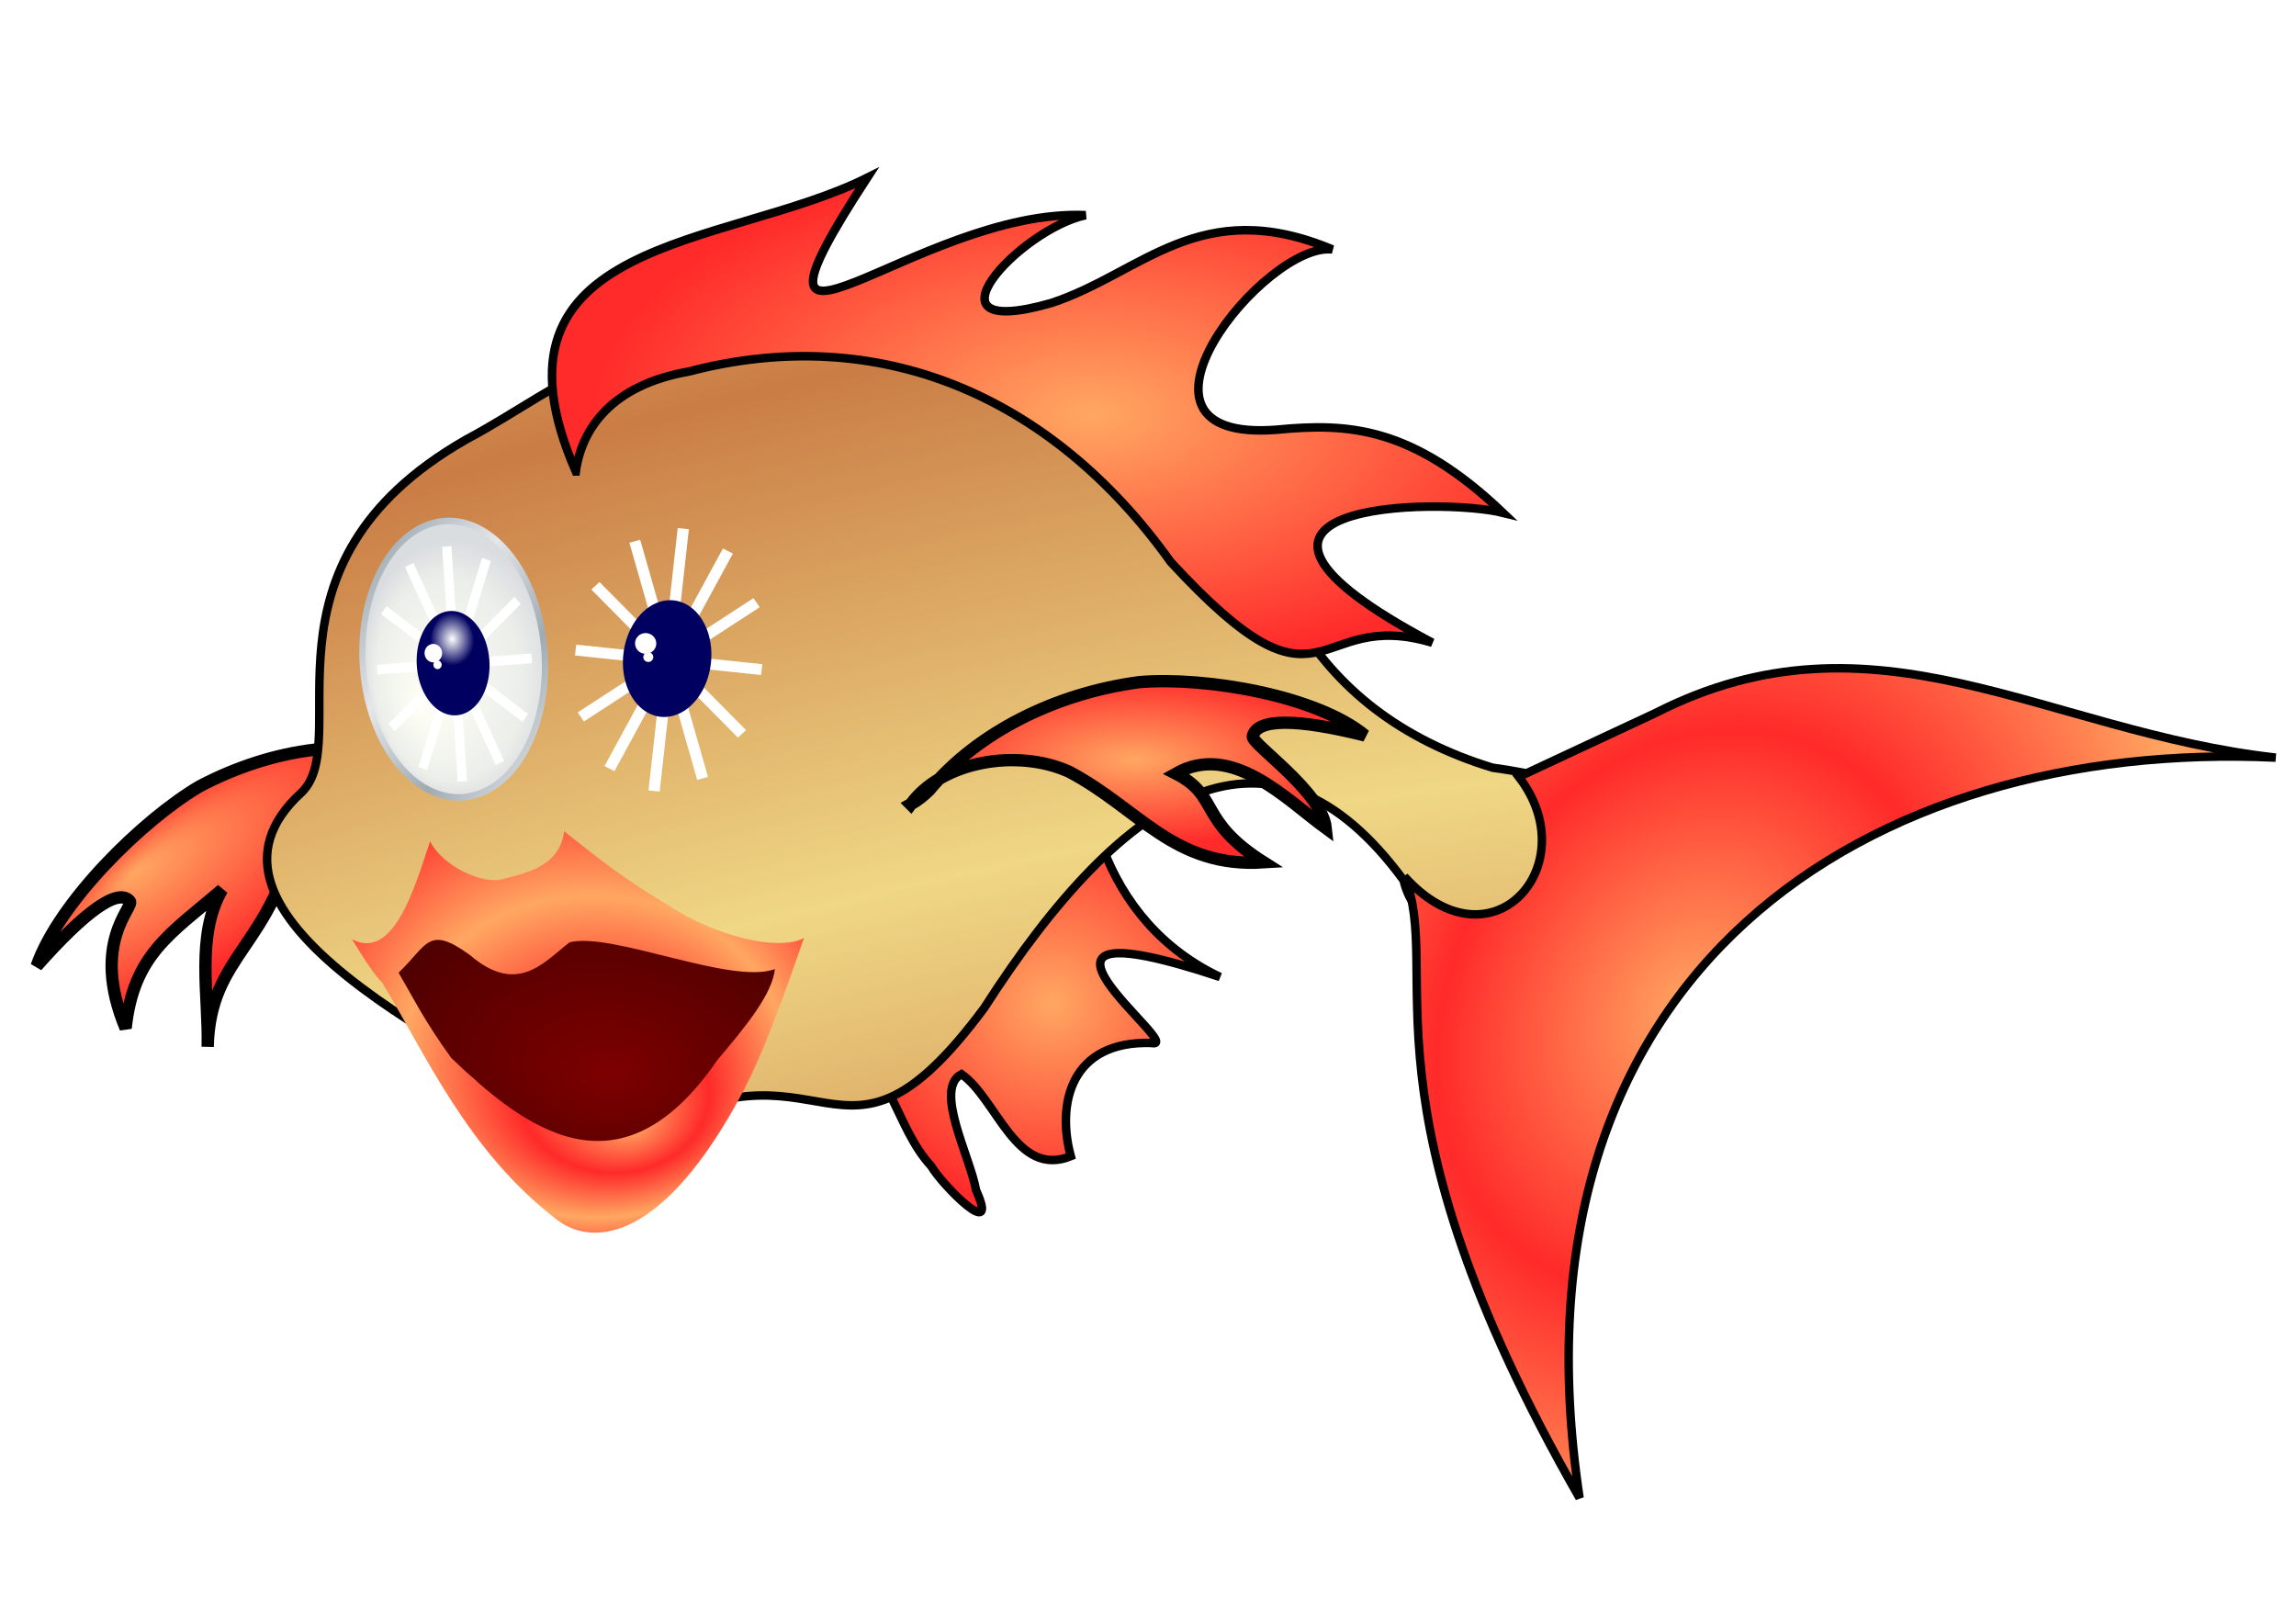 <?xml version="1.0" encoding="UTF-8" standalone="no"?>
<!-- Created with Inkscape (http://www.inkscape.org/) -->
<svg xmlns:inkscape="http://www.inkscape.org/namespaces/inkscape" xmlns:rdf="http://www.w3.org/1999/02/22-rdf-syntax-ns#" xmlns="http://www.w3.org/2000/svg" xmlns:sodipodi="http://sodipodi.sourceforge.net/DTD/sodipodi-0.dtd" xmlns:cc="http://web.resource.org/cc/" xmlns:xlink="http://www.w3.org/1999/xlink" xmlns:dc="http://purl.org/dc/elements/1.1/" xmlns:svg="http://www.w3.org/2000/svg" xmlns:ns1="http://sozi.baierouge.fr" id="svg2" sodipodi:docname="fish-SOM.svg" sodipodi:modified="true" viewBox="0 0 481.89 340.16" sodipodi:version="0.32" version="1.0" inkscape:output_extension="org.inkscape.output.svg.inkscape" inkscape:version="0.45" sodipodi:docbase="/home/tomas">
<defs id="defs4">
<linearGradient id="linearGradient3921">
<stop id="stop3923" style="stop-color:#ffa762" offset="0"/>
<stop id="stop3925" style="stop-color:#ff2a2a" offset="1"/>
</linearGradient>
<linearGradient id="linearGradient3541">
<stop id="stop3543" style="stop-color:#e4e7ea" offset="0"/>
<stop id="stop3545" style="stop-color:#9faab2" offset="1"/>
</linearGradient>
<linearGradient id="linearGradient3214" inkscape:collect="always">
<stop id="stop3216" style="stop-color:#ffffff" offset="0"/>
<stop id="stop3218" style="stop-color:#ffffff;stop-opacity:0" offset="1"/>
</linearGradient>
<linearGradient id="linearGradient3196">
<stop id="stop3198" style="stop-color:#fffff5" offset="0"/>
<stop id="stop3204" style="stop-color:#eceeea" offset=".774"/>
<stop id="stop3200" style="stop-color:#dadde0" offset="1"/>
</linearGradient>
<radialGradient id="radialGradient3530" fx="164.34" fy="188.52" xlink:href="#linearGradient3196" gradientUnits="userSpaceOnUse" cy="185.51" cx="169.39" gradientTransform="matrix(1.049 -.015 .02 1.377 12.346 -38.779)" r="11.72" inkscape:collect="always"/>
<linearGradient id="linearGradient3532" y2="223.37" xlink:href="#linearGradient3541" spreadMethod="reflect" gradientUnits="userSpaceOnUse" x2="193.38" y1="215.39" x1="184.55" inkscape:collect="always"/>
<radialGradient id="radialGradient3534" xlink:href="#linearGradient3214" gradientUnits="userSpaceOnUse" cy="198.6" cx="157.13" gradientTransform="matrix(1 0 0 .793 0 42.42)" r="6.5" inkscape:collect="always"/>
<radialGradient id="radialGradient3542" fy="304.06" gradientUnits="userSpaceOnUse" cy="297.84" cx="76.785" gradientTransform="matrix(1.72 2.8872e-7 -1.2882e-7 .867 14.712 13.799)" r="40.804" inkscape:collect="always">
<stop id="stop3933" style="stop-color:#7d0000" offset="0"/>
<stop id="stop3935" style="stop-color:#1d0000" offset="1"/>
</radialGradient>
<radialGradient id="radialGradient3544" fx="82.439" fy="377.94" xlink:href="#linearGradient3921" spreadMethod="reflect" gradientUnits="userSpaceOnUse" cy="356.32" cx="78.84" gradientTransform="matrix(.304 -.046 .046 .192 106.92 214.64)" r="45.359" inkscape:collect="always"/>
<radialGradient id="radialGradient3553" xlink:href="#linearGradient3921" gradientUnits="userSpaceOnUse" cy="227.71" cx="283.39" gradientTransform="matrix(2.87 0 0 1.071 -575.24 -84.38)" r="16.845" inkscape:collect="always"/>
<radialGradient id="radialGradient3556" xlink:href="#linearGradient3921" spreadMethod="reflect" gradientUnits="userSpaceOnUse" cy="274.83" cx="375.12" gradientTransform="matrix(.827 .472 -.581 1.019 204.11 -244.88)" r="52.484" inkscape:collect="always"/>
<radialGradient id="radialGradient3559" xlink:href="#linearGradient3921" gradientUnits="userSpaceOnUse" cy="184.75" cx="267.15" gradientTransform="matrix(1.779 0 0 .904 -245.98 -80.014)" r="59.4" inkscape:collect="always"/>
<radialGradient id="radialGradient3582" fx="278.49" fy="128.8" spreadMethod="reflect" gradientUnits="userSpaceOnUse" cy="190.07" cx="267.31" gradientTransform="matrix(.855 -.604 -.35 -.496 67.472 1510.9)" r="113.51" inkscape:collect="always">
<stop id="stop3967" style="stop-color:#efd785" offset="0"/>
<stop id="stop3969" style="stop-color:#ca7d45" offset="1"/>
</radialGradient>
<radialGradient id="radialGradient3585" fx="290.96" fy="218.66" xlink:href="#linearGradient3921" gradientUnits="userSpaceOnUse" cy="227.23" cx="286.06" gradientTransform="matrix(-2.373 1.678 .473 .961 614.81 -515.19)" r="16.845" inkscape:collect="always"/>
<radialGradient id="radialGradient3588" xlink:href="#linearGradient3921" gradientUnits="userSpaceOnUse" cy="261.46" cx="254.51" gradientTransform="matrix(1.778 0 0 1.672 -231.73 -226.68)" r="26.094" inkscape:collect="always"/>
<filter id="filter4607" height="1.145" width="1.206" y="-.072" x="-.103" inkscape:collect="always">
<feGaussianBlur id="feGaussianBlur4609" stdDeviation="1.082" inkscape:collect="always"/>
</filter>
<filter id="filter4611" height="1.168" width="1.239" y="-.084" x="-.12" inkscape:collect="always">
<feGaussianBlur id="feGaussianBlur4613" stdDeviation="1.26" inkscape:collect="always"/>
</filter>
</defs>
<sodipodi:namedview id="base" inkscape:zoom="1.0924961" height="340.157px" borderopacity="1.0" inkscape:current-layer="layer1" inkscape:cx="294.24711" inkscape:window-y="47" width="481.89px" inkscape:guide-bbox="true" showguides="true" bordercolor="#666666" inkscape:window-x="58" guidetolerance="10" objecttolerance="10" inkscape:window-width="1024" inkscape:pageopacity="0.0" inkscape:pageshadow="2" pagecolor="#ffffff" gridtolerance="10000" inkscape:cy="101.6314" inkscape:document-units="px" inkscape:window-height="715"/>
<g id="layer1" inkscape:label="Layer 1" inkscape:groupmode="layer">
<g id="g4615">
<path id="path4011" sodipodi:nodetypes="cccccccccc" style="fill-rule:evenodd;stroke:#000000;stroke-width:1.778px;fill:url(#radialGradient3588)" d="m176.36 218.02c10.63 5.11 11.55 18.61 19.08 26.72 2.36 4.06 14.53 16.29 9.41 5.04-1.23-7.02-8.91-21.23-3.06-24.34 7.49 5.21 11.41 21.86 22.95 17.23-2.98-10.93-0.1-24.29 16.92-23.77 8.08 1.65-37.31-31.02 14.41-13.85-12-5.68-20.22-15.28-24.74-27.44-7.97-11.95-24.76-7.7-29.1 4.96-6.93 13.12-22.84 20.05-25.87 35.45z"/>
<path id="path4204" sodipodi:nodetypes="cccccscccc" style="fill-rule:evenodd;stroke:#000000;stroke-width:2.583px;fill:url(#radialGradient3585)" d="m92.914 159.99c-9.31-4.28-23.621 2.39-30.519 13.3-5.104 25.78-18.312 26.6-18.809 46.42 0.308-10.57-2.571-23.33 3.022-32.99-10.854 9.28-18.574 13.6-20.24 29.07-7.509-18 1.899-25.46 0.876-26.66-2.414-2.84-9.259 2.01-19.553 13.63 4.643-13.35 22.104-30.59 34.177-37.72 15.652-8.24 32.932-10.43 46.542-5.44 1.428 0.32 2.927 0.52 4.504 0.39z"/>
<path id="path3949" sodipodi:nodetypes="cccscccccc" style="fill-rule:evenodd;stroke:#000000;stroke-width:1.778px;fill:url(#radialGradient3582)" d="m161.18 63.439c-11.57 0.182-23.77 4.426-36.67 14.224-6.1 1.472-16.08 8.953-26.729 14.614-46.226 26.483-23.023 63.513-34.638 74.183-27.257 25.04 30.194 53.13 68.587 73.19 41.99-26.29 43.71 13.86 74.87-28.14 29.61-46.2 60.22-64.57 87.98-26.78 7.44 31.86 89.04-14 18.67-23.61-19.27-5.89-32.82-16.6-41.44-31.39-23.1-28.98-81.08-66.754-110.63-66.291z"/>
<path id="path2223" sodipodi:rx="11.720055" sodipodi:ry="16.99408" style="stroke-dashoffset:11.733;stroke:url(#linearGradient3532);stroke-linecap:round;stroke-width:0.8;fill:url(#radialGradient3530)" sodipodi:type="arc" d="m205.1 212.62a11.72 16.994 0 1 1 -23.44 0 11.72 16.994 0 1 1 23.44 0z" transform="matrix(1.627 -.118 .113 1.705 -243.43 -201.35)" sodipodi:cy="212.62027" sodipodi:cx="193.38091"/>
<path id="path3551" style="fill-rule:evenodd;filter:url(#filter4611);stroke:#ffffff;stroke-width:1.194px;fill:#ffffff" transform="matrix(1.627 -.118 .113 1.705 -243.43 -201.35)" d="m193.45 198.76v28.92m4.98-26.99l-9.96 25.06m13.6-19.76l-17.24 14.46m18.57-7.23h-19.91m18.58 7.23l-17.24-14.46m13.6 19.76l-9.96-25.06"/>
<g id="g3532" transform="matrix(1.627 -.118 .113 1.705 -188.09 -200.02)">
<path id="path3206" sodipodi:rx="6.5002689" sodipodi:ry="6.8469501" style="fill:#000060" sodipodi:type="arc" d="m163.63 201.52a6.5 6.847 0 1 1 -13 0 6.5 6.847 0 1 1 13 0z" transform="matrix(.72 0 0 .937 46.337 21.161)" sodipodi:cy="201.52032" sodipodi:cx="157.13316"/>
<path id="path3212" sodipodi:rx="6.5002689" sodipodi:ry="6.8469501" style="fill:url(#radialGradient3534)" sodipodi:type="arc" d="m163.63 201.52a6.5 6.847 0 1 1 -13 0 6.5 6.847 0 1 1 13 0z" transform="matrix(.44 0 0 .633 90.421 80.476)" sodipodi:cy="201.52032" sodipodi:cx="157.13316"/>
<g id="g3528" transform="translate(18.027 -.173)">
<path id="path3208" sodipodi:rx="1.4733943" sodipodi:ry="1.4733943" style="fill:#ffffff" sodipodi:type="arc" d="m145.09 226.13a1.473 1.473 0 1 1 -2.95 0 1.473 1.473 0 1 1 2.95 0z" transform="matrix(.723 -.248 .25 .728 -21.373 79.75)" sodipodi:cy="226.13467" sodipodi:cx="143.61261"/>
<path id="path3210" sodipodi:rx="1.4733943" sodipodi:ry="1.4733943" style="fill:#ffffff" sodipodi:type="arc" d="m145.09 226.13a1.473 1.473 0 1 1 -2.95 0 1.473 1.473 0 1 1 2.95 0z" transform="matrix(.34 -.117 .117 .342 64.145 149.68)" sodipodi:cy="226.13467" sodipodi:cx="143.61261"/>
</g>
</g>
<path id="path3848" sodipodi:rx="11.720055" sodipodi:ry="16.99408" style="stroke-dashoffset:11.733;stroke:url(#linearGradient3532);stroke-linecap:round;stroke-width:0.8;fill:url(#radialGradient3530)" sodipodi:type="arc" d="m205.1 212.62a11.72 16.994 0 1 1 -23.44 0 11.72 16.994 0 1 1 23.44 0z" transform="matrix(1.962 .206 -.212 1.904 -194 -307.34)" sodipodi:cy="212.62027" sodipodi:cx="193.38091"/>
<path id="path3850" d="m193.45 198.76v28.92m4.98-26.99l-9.96 25.06m13.6-19.76l-17.24 14.46m18.57-7.23h-19.91m18.58 7.23l-17.24-14.46m13.6 19.76l-9.96-25.06" style="fill-rule:evenodd;filter:url(#filter4607);stroke:#ffffff;stroke-width:1.194px;fill:#ffffff" transform="matrix(1.962 .206 -.212 1.904 -194 -307.34)"/>
<g id="g3852" transform="matrix(1.962 .206 -.212 1.904 -128.34 -294.44)">
<path id="path3854" sodipodi:rx="6.5002689" sodipodi:ry="6.8469501" style="fill:#000060" sodipodi:type="arc" d="m163.63 201.52a6.5 6.847 0 1 1 -13 0 6.5 6.847 0 1 1 13 0z" transform="matrix(.72 0 0 .937 46.337 21.161)" sodipodi:cy="201.52032" sodipodi:cx="157.13316"/>
<path id="path3856" sodipodi:rx="6.5002689" sodipodi:ry="6.8469501" style="fill:url(#radialGradient3534)" sodipodi:type="arc" d="m163.63 201.52a6.5 6.847 0 1 1 -13 0 6.5 6.847 0 1 1 13 0z" transform="matrix(.44 0 0 .633 90.421 80.476)" sodipodi:cy="201.52032" sodipodi:cx="157.13316"/>
<g id="g3858" transform="translate(18.027 -.173)">
<path id="path3860" sodipodi:rx="1.4733943" sodipodi:ry="1.4733943" style="fill:#ffffff" sodipodi:type="arc" d="m145.09 226.13a1.473 1.473 0 1 1 -2.95 0 1.473 1.473 0 1 1 2.95 0z" transform="matrix(.723 -.248 .25 .728 -21.373 79.75)" sodipodi:cy="226.13467" sodipodi:cx="143.61261"/>
<path id="path3862" sodipodi:rx="1.4733943" sodipodi:ry="1.4733943" style="fill:#ffffff" sodipodi:type="arc" d="m145.09 226.13a1.473 1.473 0 1 1 -2.95 0 1.473 1.473 0 1 1 2.95 0z" transform="matrix(.34 -.117 .117 .342 64.145 149.68)" sodipodi:cy="226.13467" sodipodi:cx="143.61261"/>
</g>
</g>
<g id="g4117" transform="matrix(1.443 0 .218 1.885 -157.76 -302.2)">
<g id="g4125" transform="translate(8.7 2.528)">
<path id="path3929" sodipodi:nodetypes="csssssssssssssssssssssssssssssssc" style="fill-rule:evenodd;fill:url(#radialGradient3542)" d="m172.96 263.94c-1.13-0.43-4.64-0.46-6.46-0.84-2.35-0.51-3.19-2.25-5.49-2.74-0.25-0.05-0.49-0.13-0.74-0.2-1.68-0.45-3.37-0.84-5.04-1.19-1.77-0.38-3.49-0.63-5.23-1-1.66-0.35-3.2-0.79-4.86-0.79-1.48 0-2.95-0.4-4.48-0.4-1.73 0-3.84-0.19-5.23 0.4-0.9 0.38-2.59 0.4-3.55 0.4-1.25 0-2.52 0.59-3.92 0.59-1.29 0-3.1 0.68-4.29 1-1.39 0.37-1.55 0.61-1.87 1.98-0.34 1.44-2.8 1.05-3.48 2.26-0.58 1.03-1.39 2.33-1.39 3.74 0 1 2.85 3.43 3.19 4.34 0.48 1.27 1.35 1.99 2.05 2.98 0.96 1.36 2.13 1.98 3.55 2.58 1.23 0.53 2.7 1.88 3.55 2.79 0.92 0.98 1.83 1.76 2.99 2.38 1.18 0.63 2.74 1.23 4.11 1.59 1.96 0.52 3.9 1.83 5.97 2.38 1.74 0.47 3.79 1 5.6 1 1.79 0 3.44 0.2 5.23 0.2 1.48 0 2.53-0.95 3.74-1.59 1.38-0.74 2.82-1.02 3.92-2.19 1.06-1.13 2.08-2.25 2.61-3.38 0.46-0.98 1.46-1.95 2.06-2.58 0.82-0.87 1.8-1.9 2.42-2.78 0.83-1.17 1.64-2.34 2.43-3.18 0.53-0.57 1.15-1.85 1.49-2.59 0.41-0.87 1.96-2.11 2.43-2.78 0.99-1.41 0.23-2.38-1.31-2.38z"/>
<path id="path3883" sodipodi:nodetypes="czcccssczcccccccc" style="fill-rule:evenodd;fill:url(#radialGradient3544)" d="m144.47 250.34c-1.23 4.13-7.02 4.76-9.79 5.34-2.82 0.58-8.32-1.29-9.87-4.22-3.07 5.24-7.34 13.34-13.02 10.9 0.91 1.36 2.66 4.09 3.63 4.78 5.03 7.71 9.54 18.86 21.58 26.52 4.28 2.73 14.02 2.74 27.64-12.62 3.78-4.26 6.44-8.09 12.94-18.83-3.1 1.32-11.11 0.43-18.39-3.2-7.18-3.57-9.16-4.99-14.72-8.67zm-15.8 13.77c6.27 4.58 10.67 0.79 14.73-1.4 6.4-1.19 22.75 4.78 29.42 2.98-0.8 2.74-5 6.24-9.87 10.1-16.67 15.93-29.34 7.5-38.7-0.2-3.29-4.13-4.55-6.76-6.23-9.5 4.72-3.11 5.09-5.33 10.65-1.98z"/>
</g>
</g>
<path id="path3980" sodipodi:nodetypes="ccccccccccc" style="fill-rule:evenodd;stroke:#000000;stroke-width:1.795px;fill:url(#radialGradient3559)" d="m120.85 98.951c-21.513-49.379 31.6-46.842 61.15-61.638-32.14 49.244 10.49 6.312 45.86 7.844-13.74 2.913-35.93 26.668-7.23 18.448 19.03-6.213 31.18-22.922 59.02-11.251-13.96-1.718-48.52 40.742-11.68 37.833 14.95-1.457 28.43-0.708 47.48 17.433-13.03-3.24-71-2.5-14.83 27.27-25.68-7.7-21.85 18.93-54.92-16.96-25.09-35.152-61.51-50.345-101.11-39.952-16.07 2.785-22.49 11.874-23.74 20.973z"/>
<path id="path4093" sodipodi:nodetypes="cccccc" style="fill-rule:evenodd;stroke:#000000;stroke-width:1.778px;fill:url(#radialGradient3556)" d="m347.34 149.71c46.31-23.64 81.71 3.84 130.29 9.3-84.87-3.96-162.85 44.1-146.11 155.37-47.7-83.3-28.48-110.56-36.76-130.41 18.25 20.24 38.29-2.45 24.01-20.92l28.57-13.34z"/>
<path id="path4133" sodipodi:nodetypes="cccccscccc" style="fill-rule:evenodd;stroke:#000000;stroke-width:2.583px;fill:url(#radialGradient3553)" d="m191.14 168.82c6.46-8.99 22.25-11.83 33.25-6.85 14.73 7.75 21.93 20.25 40.85 19.02-13.91-8.82-9.18-13.91-18.46-18.63 11.77-6.68 23.13 5.37 31.49 11.47-0.79-7.74-15.73-17.71-15.34-19.31 0.91-3.76 9.19-3.75 23.56-0.16-10.06-8.32-33.34-12.37-47.32-11.2-17.68 2.33-34.15 10.62-44.16 22.7-1.14 1.11-2.4 2.15-3.87 2.96z"/>
</g>
</g>
</svg>
